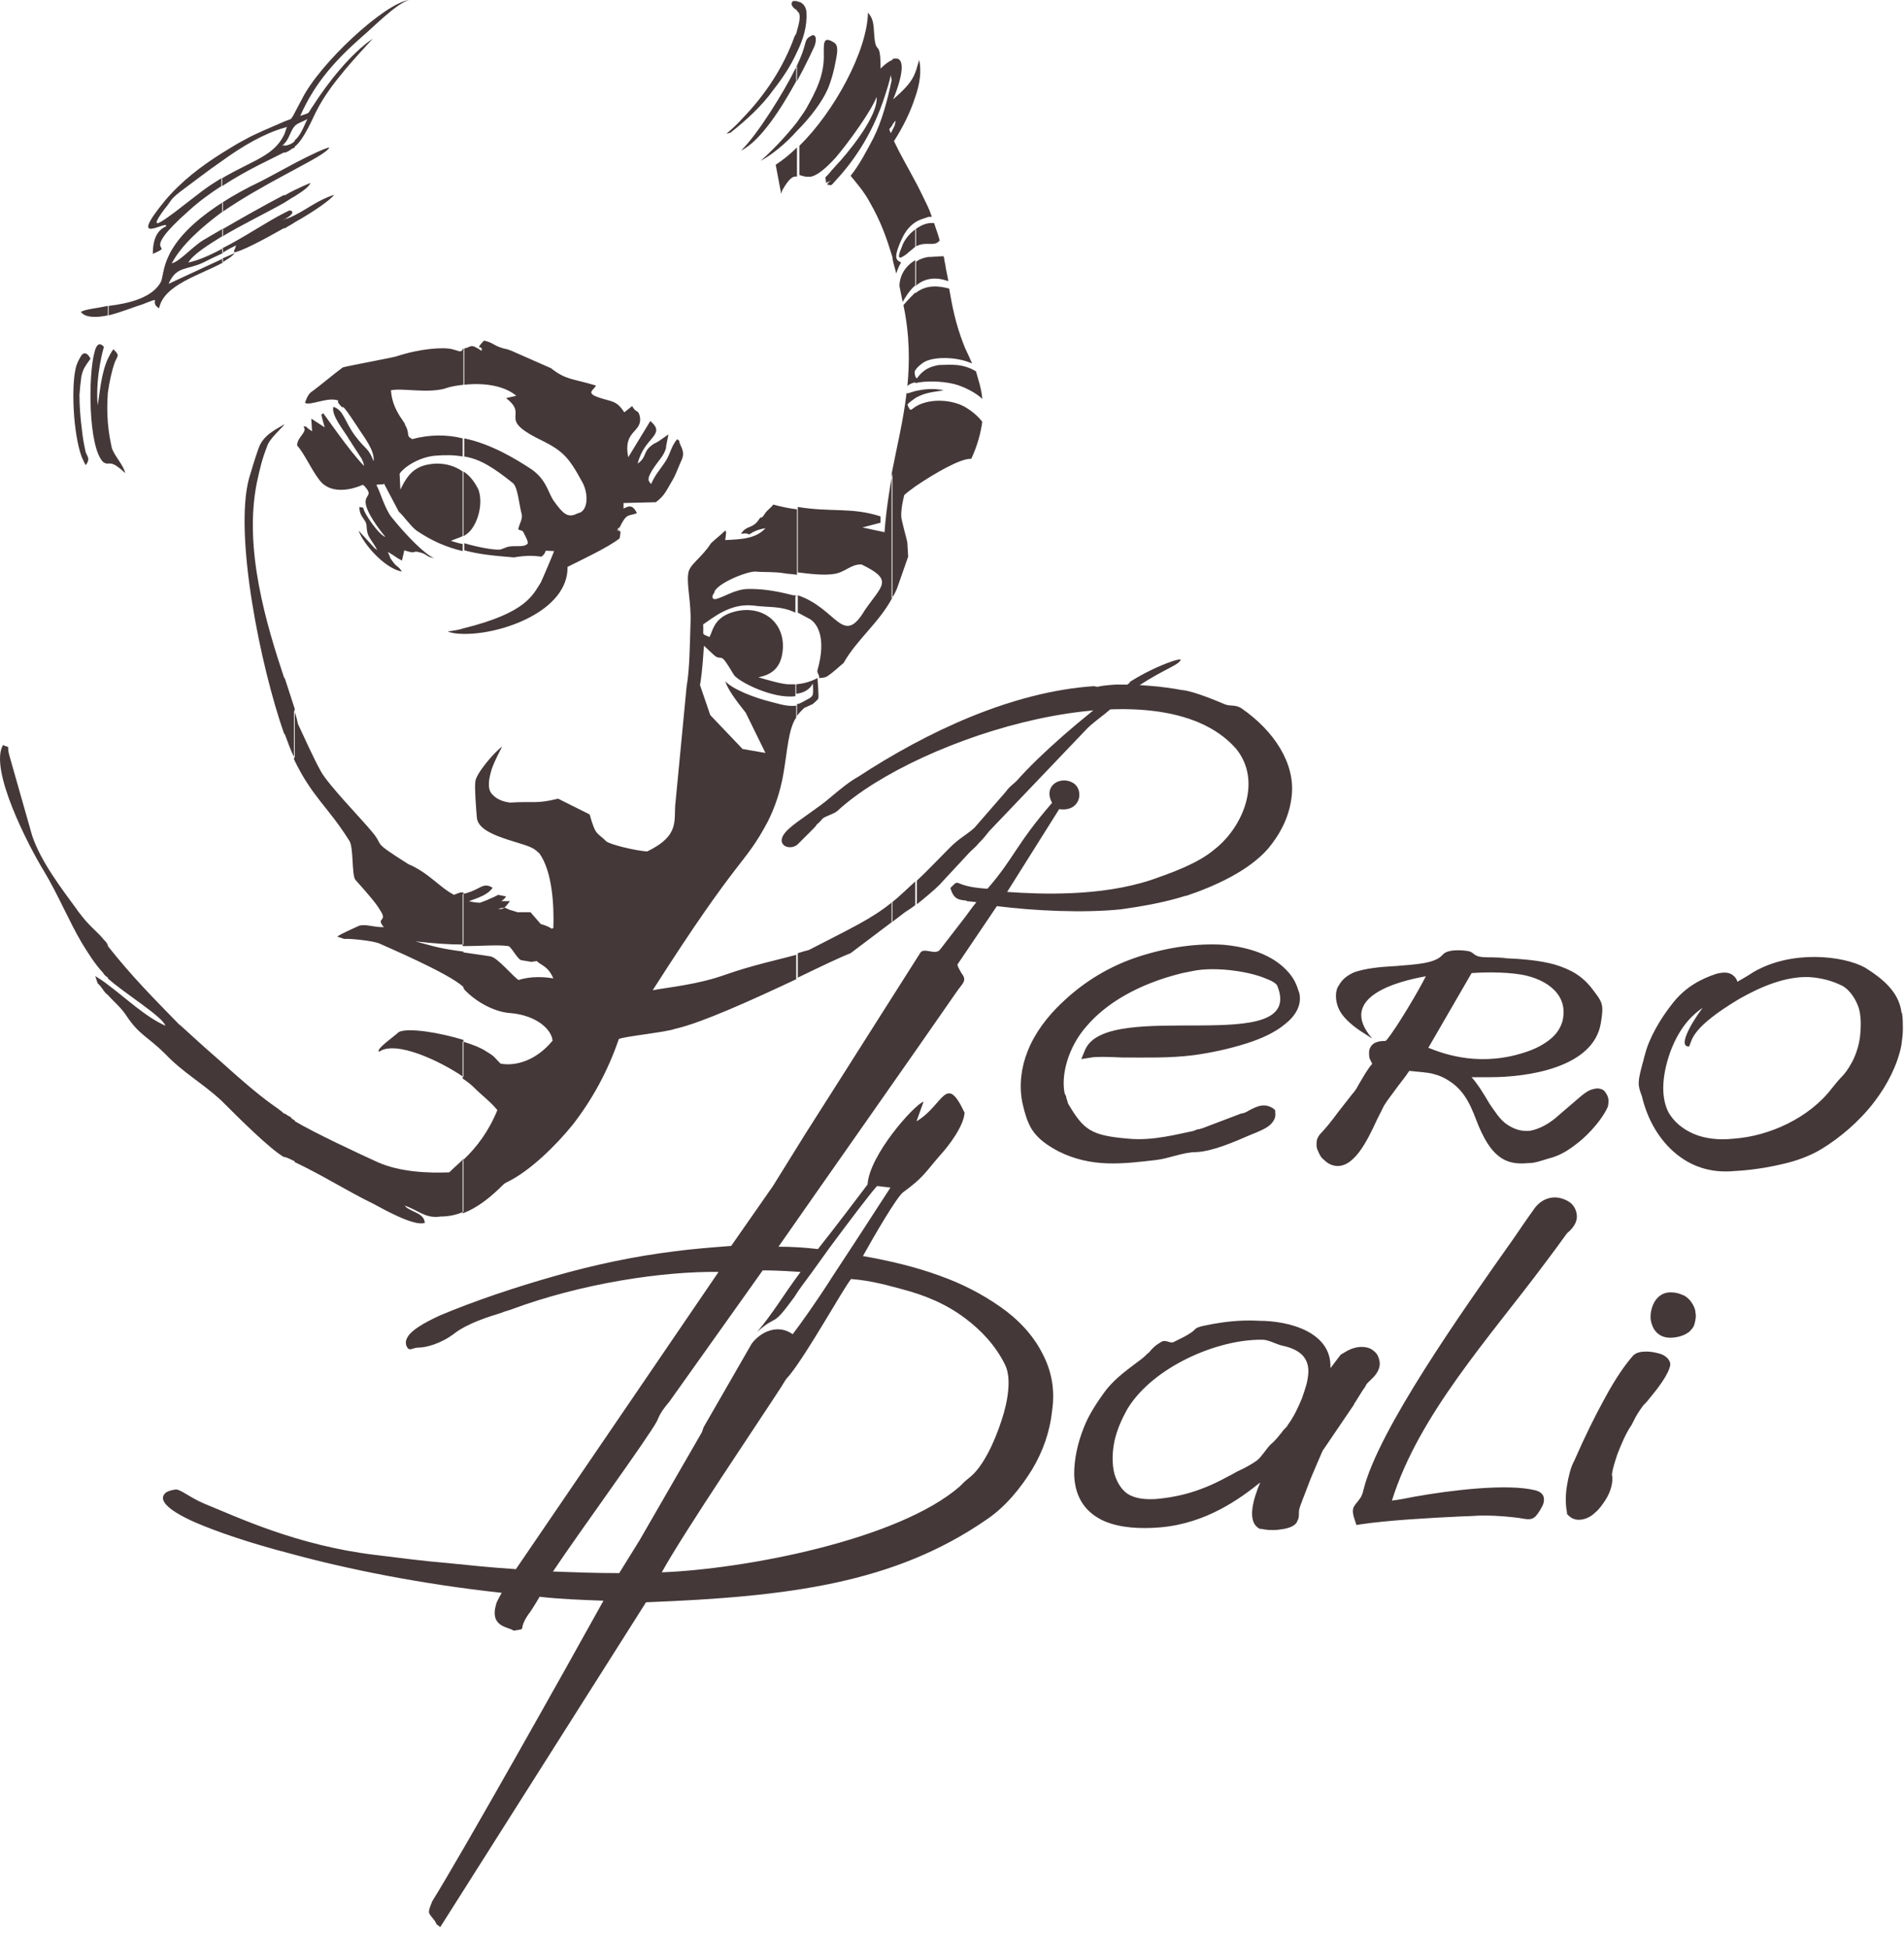 <?xml version="1.0" encoding="UTF-8"?> <svg xmlns="http://www.w3.org/2000/svg" width="86" height="88" viewBox="0 0 86 88" fill="none"> <path fill-rule="evenodd" clip-rule="evenodd" d="M51.028 31.269V30.806C52.203 30.058 53.52 29.631 53.307 29.845C53.164 30.094 52.274 30.343 51.028 31.269ZM51.028 30.842V31.305C50.743 31.519 50.458 31.768 50.173 32.017C49.781 32.373 49.567 32.48 49.14 32.872L44.688 37.537C44.51 37.751 44.474 37.822 44.225 38.072C44.047 38.285 43.94 38.356 43.798 38.499L42.409 39.995C42.195 40.208 41.768 40.565 41.412 40.849V39.781C41.839 39.389 42.302 38.891 42.907 38.285C43.335 37.858 43.655 37.715 44.011 37.395L45.436 35.757C45.614 35.507 45.721 35.472 45.935 35.258C46.968 34.083 48.891 32.409 50.636 31.127C50.743 31.056 50.885 30.949 51.028 30.842ZM41.34 21.974V18.377C42.017 17.95 43.121 18.056 43.691 18.448C43.869 18.555 44.154 18.769 44.368 19.054C44.297 19.552 44.154 20.122 43.869 20.727C43.406 20.692 42.231 21.369 41.34 21.974ZM41.34 17.985C41.803 17.7 42.302 17.7 42.623 17.629C42.124 17.522 41.661 17.593 41.34 17.665V17.985ZM41.34 17.308C41.768 17.202 42.48 17.202 43.086 17.344C43.513 17.451 44.083 17.736 44.368 18.021C44.332 17.558 44.19 17.166 44.083 16.774C43.442 16.383 42.836 16.489 42.409 16.489C41.981 16.561 41.697 16.703 41.412 17.095C41.376 17.059 41.34 17.024 41.34 16.988V17.308ZM41.34 16.739V13.248C41.875 12.821 42.444 12.928 42.872 13.035C43.014 13.854 43.157 14.602 43.513 15.528C43.584 15.742 43.762 16.062 43.905 16.418C43.192 16.098 42.124 16.098 41.697 16.383C41.554 16.489 41.412 16.596 41.34 16.739ZM41.34 12.928C41.661 12.643 42.124 12.465 42.765 12.679C42.765 12.679 42.801 12.679 42.836 12.714C42.801 12.465 42.729 12.216 42.694 11.931C42.658 11.824 42.658 11.681 42.623 11.575C42.373 11.575 42.124 11.61 41.91 11.61C41.697 11.646 41.519 11.717 41.376 11.824V12.928H41.34ZM41.34 11.147V10.364C41.625 10.15 41.91 10.043 42.195 10.079C42.266 10.328 42.373 10.577 42.444 10.862C42.195 11.183 41.839 10.862 41.34 11.147ZM41.34 10.043V8.191C41.519 8.512 41.661 8.832 41.839 9.188C41.946 9.402 42.017 9.58 42.088 9.794C42.017 9.794 41.981 9.794 41.946 9.794C41.768 9.865 41.554 9.901 41.34 10.043ZM41.34 4.381V3.277C41.412 3.098 41.447 2.92 41.519 2.707C41.625 3.205 41.554 3.775 41.34 4.381ZM41.34 3.277V4.381C41.127 5.057 40.771 5.769 40.379 6.375C40.664 6.98 41.02 7.586 41.34 8.191V10.043C41.127 10.186 40.913 10.399 40.735 10.791C40.272 11.788 40.557 11.753 40.699 11.86C40.593 12.038 40.521 12.216 40.486 12.358C40.414 12.109 40.343 11.86 40.308 11.646V5.876L40.414 5.663C40.414 5.627 40.45 5.52 40.45 5.449C40.379 5.52 40.343 5.591 40.308 5.627V2.671C40.949 2.457 40.771 3.455 40.343 4.487C40.913 3.989 41.198 3.668 41.34 3.277ZM41.34 10.364C41.091 10.542 40.842 10.827 40.735 11.147C40.45 11.824 40.699 11.646 40.913 11.503L41.34 11.147C41.34 11.147 41.376 11.147 41.376 11.112V10.364H41.34ZM41.34 11.753C40.913 12.002 40.628 12.429 40.628 12.928L40.664 13.106C40.699 13.284 40.735 13.462 40.771 13.64C40.913 13.391 41.091 13.106 41.34 12.892V11.753ZM41.34 13.213V16.703C41.305 16.81 41.305 16.881 41.34 16.988V17.273C41.269 17.273 41.234 17.308 41.198 17.308C41.127 17.344 41.02 17.38 40.984 17.451C41.091 16.347 41.091 15.136 40.806 13.783C41.02 13.533 41.198 13.355 41.34 13.213ZM41.34 17.665V17.985C41.234 18.056 41.091 18.163 40.984 18.27C41.127 18.626 41.127 18.519 41.34 18.377V21.974C41.162 22.116 40.984 22.223 40.842 22.366C40.735 22.793 40.664 23.256 40.735 23.505C41.056 24.859 40.949 24.111 41.02 25.144L40.521 26.568C40.45 26.746 40.379 26.889 40.272 27.031V21.404C40.521 20.122 40.806 18.982 40.949 17.736C40.949 17.736 40.949 17.771 40.984 17.771C40.984 17.771 41.127 17.736 41.34 17.665ZM41.34 39.817V40.885C41.162 41.028 40.984 41.134 40.877 41.206L40.272 41.669V40.778C40.628 40.493 40.949 40.173 41.34 39.817ZM39.061 27.565C38.064 29.239 37.815 27.494 36.034 26.889V27.672C36.176 27.744 36.355 27.85 36.568 27.957C36.889 28.135 37.352 28.776 36.924 30.272C36.889 30.415 37.031 30.486 36.995 30.628C36.995 30.628 37.245 30.628 37.352 30.557C37.637 30.379 37.957 30.058 38.1 29.952C38.705 28.883 39.702 28.135 40.308 26.996V21.369C40.165 22.188 40.023 23.078 39.952 24.04L38.954 23.826L39.773 23.612V23.327C38.456 22.9 37.53 23.149 36.034 22.9V25.856C36.604 25.927 37.209 25.998 37.672 25.927C38.171 25.856 38.456 25.464 38.919 25.5C40.379 26.212 39.845 26.426 39.061 27.565ZM40.308 2.707V5.663C40.236 5.734 40.201 5.805 40.165 5.841L40.236 6.019L40.308 5.876V11.61C40.058 10.791 39.809 10.043 39.275 9.117C39.061 8.725 38.883 8.512 38.598 8.156L38.42 7.942C38.847 7.408 39.168 6.767 39.453 6.232C39.845 5.449 40.094 4.487 40.272 3.633C40.272 3.561 40.236 3.455 40.236 3.383C40.201 3.597 40.058 4.06 39.952 4.381C39.489 5.805 38.741 7.087 37.743 8.156C37.672 8.227 37.601 8.334 37.53 8.369L37.352 8.334C37.459 8.191 37.494 8.191 37.53 8.156C37.459 8.191 37.387 8.227 37.316 8.262L37.281 8.013C37.352 7.942 37.459 7.835 37.565 7.693C37.672 7.586 37.815 7.408 37.957 7.265C38.705 6.411 39.667 5.093 39.595 4.381C39.346 5.022 38.349 6.411 37.743 7.123C37.352 7.55 36.96 7.906 36.639 7.978C36.39 8.013 36.248 7.942 36.105 7.906V6.589C37.672 5.057 39.168 2.315 39.204 0.57C39.453 0.855 39.453 1.068 39.489 1.603C39.56 2.564 39.773 1.709 39.773 3.098C39.952 2.92 40.13 2.778 40.308 2.707ZM40.308 40.743V41.633L38.42 43.058C37.957 43.236 37.067 43.663 36.034 44.162V43.058C36.248 42.986 36.39 42.951 36.533 42.915C38.456 41.918 39.346 41.526 40.308 40.743ZM35.998 32.338V31.803C36.07 31.803 36.141 31.768 36.212 31.732C36.461 31.59 36.675 31.519 36.711 31.376C36.746 31.198 36.711 30.878 36.711 30.878C36.568 31.162 36.283 31.305 35.963 31.34V30.913C36.283 30.878 36.604 30.806 36.924 30.628C36.924 30.628 36.995 31.483 36.96 31.554C36.96 31.59 36.711 31.803 36.711 31.803L36.319 31.982C36.212 32.088 36.105 32.195 35.998 32.338ZM35.998 5.912C36.604 5.307 37.138 4.594 37.387 4.024C37.565 3.597 37.672 3.17 37.743 2.778C37.85 2.279 37.85 2.03 37.672 1.923C37.174 1.603 37.209 1.959 37.209 2.422C37.245 3.383 36.853 4.131 36.39 4.95C36.283 5.128 36.141 5.307 35.998 5.52V5.912ZM35.998 3.668C36.461 2.814 36.782 2.101 36.782 2.101C36.853 1.923 36.889 1.674 36.782 1.603C36.711 1.567 36.639 1.603 36.497 1.709C36.319 1.888 36.426 2.066 35.998 2.956V3.668ZM35.998 2.351C36.283 1.781 36.461 1.175 36.426 0.57C36.426 0.321 36.248 0.071 35.998 0.071V0.499C36.105 0.57 36.212 0.677 35.998 1.389V2.351ZM35.998 26.924C35.927 26.889 35.892 26.889 35.82 26.889C34.859 26.639 34.289 26.604 33.826 26.604C33.185 26.604 32.686 26.996 32.294 27.067C32.188 27.067 32.116 26.96 32.259 26.782C32.294 26.39 33.755 25.785 34.146 25.82C34.502 25.856 34.965 25.82 35.393 25.892C35.571 25.927 35.785 25.927 35.998 25.963V23.007C35.678 22.971 35.322 22.9 34.93 22.793C34.752 23.007 34.645 23.042 34.538 23.221C34.325 23.541 34.431 23.221 34.253 23.505C33.968 23.897 33.719 23.719 33.47 24.111C33.968 24.04 33.683 24.253 34.004 24.04C34.218 23.933 34.36 23.897 34.574 23.861C34.146 24.325 33.541 24.36 32.757 24.396L32.793 24.111C32.793 24.111 32.793 24.075 32.793 24.04C32.793 24.004 32.793 24.004 32.757 23.968C32.579 24.146 32.259 24.396 32.116 24.538C31.653 25.25 31.119 25.5 31.084 25.927C31.012 26.426 31.226 27.245 31.19 28.135C31.155 29.132 31.155 30.201 31.012 31.02L30.514 36.22C30.407 37.039 30.763 37.715 29.232 38.463C28.697 38.428 27.522 38.143 27.38 38C26.952 37.573 26.917 37.787 26.632 36.789L25.207 36.077C24.21 36.327 24.103 36.184 23.035 36.255C22.501 36.184 22.323 35.97 22.216 35.864C22.002 35.614 22.073 35.187 22.216 34.724C22.358 34.332 22.572 33.94 22.679 33.727C22.358 33.94 21.468 34.973 21.468 35.329C21.432 35.614 21.503 36.505 21.539 36.932C21.61 37.822 23.783 38.036 24.174 38.392C24.246 38.428 24.281 38.499 24.352 38.535C24.958 39.354 25.029 40.956 24.994 41.918L24.922 41.953C24.709 41.811 24.531 41.776 24.424 41.74L23.961 41.206H23.462C23.248 41.206 23.533 41.241 23.142 41.134C22.821 41.063 22.892 40.921 22.501 41.063C22.785 41.099 22.857 40.921 23.035 40.707C22.892 40.707 22.75 40.707 22.643 40.707C22.75 40.636 22.821 40.565 22.857 40.493L22.501 40.422C22.501 40.422 22.18 40.6 21.681 40.778C21.503 40.778 21.325 40.743 21.183 40.707C21.575 40.565 22.038 40.422 22.251 40.102C21.788 39.817 21.717 40.209 20.898 40.386V42.737C21.86 42.737 22.429 42.666 22.963 42.737C23.106 42.773 23.391 43.378 23.569 43.378L23.996 43.449L24.246 43.414C24.459 43.627 24.744 43.627 24.994 44.197C24.602 44.126 23.961 44.09 23.427 44.269C23.213 44.162 22.465 43.236 22.144 43.2C21.646 43.129 21.218 43.058 20.933 43.022V44.625C20.933 44.66 20.969 44.66 20.969 44.696C21.539 45.301 22.394 45.729 23.07 45.764C24.246 45.871 24.922 46.512 24.958 47.011C24.103 48.044 23.106 48.15 22.607 48.044C22.251 47.687 22.394 47.759 21.931 47.474C21.717 47.331 21.361 47.189 20.898 47.046V48.72C21.112 48.863 21.29 49.005 21.396 49.112C21.788 49.504 22.144 49.753 22.465 50.145C22.073 51.106 21.539 51.819 20.898 52.424V54.81C21.575 54.561 22.18 54.062 22.714 53.528C22.785 53.457 22.857 53.421 22.928 53.386C23.961 52.887 25.172 51.676 25.884 50.786C26.739 49.682 27.451 48.4 27.95 46.94C28.056 46.833 30.158 46.619 30.478 46.477C31.653 46.227 34.075 45.123 35.963 44.233V43.129C35.215 43.343 34.004 43.592 32.793 44.019C31.511 44.482 30.229 44.589 29.481 44.731C33.505 38.428 33.577 39.176 34.681 37.11C35.001 36.469 35.25 35.757 35.393 34.902C35.571 33.869 35.607 32.943 35.963 32.409V31.875C35.713 31.91 35.428 31.875 34.93 31.732C34.04 31.519 33.078 31.127 32.757 30.771C32.864 31.127 33.256 31.661 33.683 32.195L34.574 34.012L33.541 33.834L32.081 32.302L31.618 30.949C31.653 30.735 31.725 30.308 31.796 29.168C32.223 29.56 32.294 29.667 32.437 29.702C32.651 29.738 32.615 29.595 33.149 30.486C33.327 30.771 34.894 31.59 35.927 31.447V30.913C35.856 30.913 35.749 30.913 35.642 30.913C35.322 30.913 34.609 30.7 34.253 30.593C34.823 30.486 35.286 30.201 35.357 29.346C35.464 27.993 34.253 27.209 32.935 27.708C32.223 27.993 32.188 28.527 32.045 28.776C31.653 28.598 31.796 28.741 31.76 28.206C32.188 27.922 32.971 27.245 34.004 27.352C34.823 27.459 35.215 27.352 35.927 27.672V26.924H35.998ZM35.998 0.036V0.463C35.963 0.427 35.927 0.427 35.892 0.392C35.678 0.214 35.749 0.071 35.856 0.036C35.927 0.071 35.963 0.036 35.998 0.036ZM35.998 1.353V2.351C35.713 2.992 35.322 3.561 34.93 4.06C34.431 4.772 33.683 5.449 33.007 5.983C32.971 6.019 32.829 6.019 32.793 6.054C32.971 5.912 33.327 5.591 33.541 5.342C34.574 4.274 35.393 3.027 35.892 1.638C35.963 1.531 35.998 1.46 35.998 1.353ZM35.998 2.992C35.963 3.027 35.963 3.063 35.927 3.098C35.464 4.06 34.218 6.09 33.47 6.802C34.36 6.375 35.322 4.844 35.963 3.668V2.992H35.998ZM35.998 5.52C35.607 6.019 35.037 6.66 34.36 7.265C34.823 7.016 35.464 6.517 35.998 5.912V5.52ZM35.998 6.66V7.978C35.82 7.942 35.642 8.049 35.322 8.619C35.322 8.654 35.286 8.725 35.286 8.761L35.037 7.443C35.357 7.23 35.678 6.98 35.998 6.66ZM20.933 28.634V28.384C23.818 27.672 24.068 26.853 24.424 26.319C24.495 26.177 24.994 25.001 25.029 24.894C24.388 24.859 24.816 24.859 24.459 25.144C24.103 25.108 23.854 25.072 23.213 25.179C22.323 25.108 21.61 25.037 20.969 24.859V24.538C21.575 24.716 22.323 24.859 22.607 24.823L22.892 24.716C23.213 24.609 23.605 24.752 23.818 24.574C23.89 24.503 23.747 24.253 23.64 24.04C23.569 23.897 23.355 24.004 23.427 23.826C23.462 23.683 23.605 23.434 23.569 23.256C23.427 22.686 23.391 22.045 23.177 21.831C22.251 21.084 21.646 20.727 20.969 20.621V19.802C22.18 20.051 23.284 20.727 23.996 21.191C24.709 21.689 24.744 22.259 25.029 22.651C25.421 23.185 25.635 23.434 26.098 23.185C26.561 23.114 26.596 22.33 26.311 21.796C25.635 20.549 25.385 20.336 24.21 19.766C22.501 18.875 23.89 18.769 22.857 17.985L23.32 17.878C22.821 17.451 21.931 17.273 20.969 17.38V15.742C21.325 15.67 21.218 15.492 21.753 15.848C21.824 15.528 21.396 15.884 21.86 15.385C22.323 15.492 22.251 15.599 22.75 15.742C22.928 15.777 22.928 15.777 23.106 15.848L24.887 16.632C25.563 17.166 25.848 17.095 26.917 17.415C26.81 17.665 26.311 17.771 27.38 18.056C27.771 18.163 27.914 18.199 28.199 18.626L28.555 18.341C28.733 18.698 28.84 18.448 28.911 18.875C28.982 19.552 28.128 19.445 28.377 20.656L29.374 19.018C30.122 19.659 29.089 19.73 28.804 20.941C29.267 20.621 28.982 20.371 29.588 20.015C29.623 20.015 29.659 19.98 29.659 19.98C29.695 19.98 29.695 19.944 29.73 19.944L30.193 19.623L30.086 20.158C30.086 20.193 30.086 20.193 30.086 20.229C29.98 20.621 29.73 20.799 29.445 21.262C29.196 21.689 29.303 21.725 29.41 21.867C29.588 21.44 29.837 21.191 30.086 20.799C30.3 20.443 30.3 20.193 30.585 19.837C30.834 20.051 30.585 19.766 30.727 20.086C30.87 20.371 30.905 20.549 30.763 20.834C30.585 21.226 30.549 21.404 30.336 21.76C30.122 22.116 30.015 22.401 29.623 22.686L28.163 22.722V22.971C28.341 22.9 28.555 22.722 28.769 23.185C28.341 23.327 28.306 23.185 27.985 23.826C27.771 24.289 27.985 23.541 27.95 23.968C27.95 24.075 28.092 23.79 27.985 24.325C27.415 24.752 26.347 25.25 25.635 25.607C25.67 27.601 22.643 28.669 20.933 28.634ZM20.933 24.218V21.297C21.218 21.475 21.432 21.76 21.61 22.116C21.824 22.722 21.61 23.577 21.218 24.004C21.112 24.111 21.005 24.182 20.933 24.218ZM20.933 15.742V17.38C20.649 17.415 20.364 17.451 20.079 17.558C19.26 17.771 18.191 17.522 17.657 17.629C17.693 18.092 17.835 18.448 18.084 18.84C18.12 18.875 18.227 19.054 18.227 19.054C18.262 19.089 18.298 19.16 18.298 19.196C18.547 19.623 18.298 19.659 18.619 19.837C19.402 19.623 20.186 19.623 20.898 19.802V20.621C20.506 20.549 20.114 20.549 19.651 20.585C18.868 20.656 18.191 21.155 18.049 21.404L18.084 22.116C18.441 21.369 18.797 20.977 19.723 20.941C20.15 20.941 20.542 21.048 20.898 21.297V24.218C20.756 24.289 20.613 24.325 20.364 24.431C20.506 24.467 20.684 24.538 20.898 24.574V24.894C20.15 24.716 19.509 24.431 18.868 24.004C18.583 23.826 18.227 23.292 18.013 23.114L17.337 21.831C17.372 21.938 16.945 21.831 17.016 21.938C17.158 22.188 17.372 22.936 17.657 23.327C18.369 24.218 19.224 25.072 19.616 25.215C19.224 25.144 19.295 25.037 19.01 24.966C18.547 24.823 18.904 25.072 18.262 24.859L18.156 25.322C17.871 25.179 17.835 25.108 17.515 24.93C17.764 25.464 17.479 24.966 17.657 25.25C17.942 25.678 17.942 25.5 18.156 25.82C17.372 25.678 16.41 24.574 16.197 23.968L16.945 24.788C16.98 24.788 17.016 24.823 17.052 24.859C16.66 24.182 16.589 24.289 16.553 23.719C16.517 23.434 16.233 23.363 16.233 22.9L16.41 22.936C16.41 23.149 17.123 24.182 17.408 24.253C17.194 24.004 16.446 23.042 16.517 22.615C16.553 22.33 16.838 22.366 16.446 21.938C16.41 21.938 16.375 21.867 16.375 21.903C16.375 21.903 15.2 22.473 14.523 21.796C14.131 21.369 13.775 20.514 13.419 20.122C13.419 19.73 13.918 19.517 13.704 19.267C13.918 19.267 13.704 19.232 14.096 19.481L14.06 18.911L14.665 19.303C14.452 18.555 14.523 18.769 14.594 18.662C14.665 18.733 15.805 20.407 16.446 21.048C16.41 20.834 16.339 20.763 16.339 20.727L15.876 20.015C15.77 19.837 15.841 19.98 15.698 19.73C15.52 19.445 14.95 18.733 15.057 18.377C15.52 18.519 15.556 19.018 16.019 19.659C16.553 20.371 16.624 20.193 16.873 20.834C16.945 20.336 16.375 19.659 16.161 19.303C15.2 17.843 15.663 18.698 15.306 18.235C15.306 18.235 15.306 18.199 15.271 18.199V18.092C14.808 17.914 14.024 18.341 13.775 18.199C13.918 17.771 14.024 17.736 14.167 17.629C14.416 17.451 15.093 16.881 15.485 16.596C15.556 16.561 17.835 16.133 17.906 16.098C18.975 15.742 20.043 15.67 20.435 15.777L20.684 15.848C20.791 15.884 20.72 15.884 20.862 15.848C20.898 15.742 20.933 15.742 20.933 15.742ZM20.933 28.384V28.634C20.649 28.634 20.399 28.598 20.221 28.527C20.471 28.491 20.72 28.456 20.933 28.384ZM20.933 40.315V42.666C20.364 42.666 19.687 42.63 18.761 42.523C19.687 42.773 19.865 42.844 20.933 42.986V44.589C20.328 43.984 17.301 42.701 17.158 42.63C16.873 42.488 15.663 42.381 15.556 42.416L15.235 42.31C15.342 42.203 16.09 41.882 16.233 41.811C16.589 41.74 16.802 41.882 17.337 41.882C16.945 41.419 17.55 41.669 17.158 41.099C17.016 40.849 16.695 40.458 16.054 39.745C15.876 39.532 15.983 38.25 15.77 37.965C14.808 36.433 14.096 36.006 13.277 34.297V32.053C13.348 32.267 13.419 32.48 13.454 32.694C13.704 33.228 14.202 34.332 14.487 34.831C14.808 35.436 16.339 37.003 16.802 37.573C17.408 38.285 16.695 37.929 18.441 39.033C19.366 39.425 19.829 40.066 20.506 40.422C20.577 40.386 20.684 40.351 20.791 40.315C20.898 40.315 20.898 40.315 20.933 40.315ZM20.933 46.975V48.649C19.901 47.937 17.871 46.975 17.123 47.509C16.945 47.403 17.835 46.797 18.013 46.619C18.441 46.405 19.901 46.655 20.933 46.975ZM20.933 52.353V54.739C20.613 54.882 20.257 54.953 19.901 54.953C19.224 55.06 18.904 54.668 18.262 54.454C18.298 54.49 18.334 54.49 18.334 54.525C18.654 54.775 19.153 54.81 19.188 55.238C18.726 55.416 17.337 54.632 16.873 54.383C15.698 53.813 14.594 53.101 13.312 52.495V50.643C14.131 51.142 16.268 52.139 17.052 52.495C18.084 52.958 19.402 52.994 20.293 52.958C20.506 52.745 20.72 52.567 20.933 52.353ZM13.312 10.043V9.723C13.882 9.438 14.345 9.046 15.093 8.797C14.95 9.01 14.202 9.545 13.312 10.043ZM13.312 8.868C13.704 8.619 13.953 8.441 14.024 8.262C13.846 8.334 13.597 8.441 13.312 8.583V8.868ZM13.312 7.657V7.372C13.989 7.016 14.665 6.695 14.879 6.66C14.772 6.874 14.167 7.194 13.312 7.657ZM13.312 6.624V6.339C13.561 6.126 13.668 5.841 13.882 5.378C13.704 5.485 13.454 5.556 13.348 5.663C13.348 5.663 13.312 5.663 13.312 5.698V5.093C13.419 4.879 13.561 4.63 13.633 4.487C14.416 2.885 17.372 0.142 18.476 0C17.906 0.142 16.731 1.353 16.375 1.638C15.2 2.671 14.238 3.704 13.561 5.235C14.06 5.057 13.846 5.2 14.167 4.737C14.808 3.739 15.841 2.422 16.838 1.745C16.197 2.457 14.915 3.775 14.309 4.986C14.167 5.235 13.739 6.304 13.312 6.624ZM13.312 5.093V5.698C13.134 5.876 13.063 6.268 12.849 6.482V6.054C12.885 5.948 12.92 5.841 12.956 5.734C12.92 5.734 12.885 5.769 12.849 5.769V5.485L13.134 5.378C13.17 5.342 13.241 5.235 13.312 5.093ZM13.312 6.375C13.205 6.482 13.063 6.553 12.849 6.589V6.909C13.027 6.838 13.134 6.767 13.17 6.731C13.205 6.695 13.277 6.695 13.312 6.66V6.375ZM13.312 7.372V7.657L12.849 7.906V7.621C12.992 7.55 13.17 7.443 13.312 7.372ZM13.312 8.583V8.868C13.17 8.939 13.027 9.046 12.849 9.153V8.832C13.027 8.725 13.17 8.654 13.312 8.583ZM13.312 9.723V10.043C13.17 10.15 12.992 10.221 12.849 10.328V9.901C13.027 9.865 13.17 9.794 13.312 9.723ZM13.312 32.017V34.261L13.277 34.19C13.134 33.905 12.992 33.513 12.849 33.121V30.593C13.027 31.127 13.17 31.59 13.312 32.017ZM13.312 50.608V52.46C13.17 52.389 13.027 52.317 12.92 52.282C12.92 52.282 12.885 52.282 12.849 52.246V50.287C12.992 50.394 13.063 50.43 13.134 50.465C13.17 50.537 13.241 50.572 13.312 50.608ZM12.849 9.901C13.277 9.687 13.277 9.509 13.063 9.509C12.992 9.545 12.92 9.58 12.849 9.616V9.901ZM12.849 5.485V5.769C11.959 6.019 10.962 6.589 10.036 7.265V6.909C10.392 6.695 10.712 6.482 11.068 6.304C11.496 6.054 12.208 5.769 12.849 5.485ZM12.849 6.054C12.386 7.052 11.425 7.23 10.036 8.049V8.405C11.175 7.657 12.315 7.158 12.849 6.874V6.553C12.813 6.553 12.778 6.589 12.742 6.589C12.778 6.553 12.813 6.517 12.849 6.482V6.054ZM12.849 7.621V7.906C11.994 8.369 10.962 8.939 10.036 9.58V9.153C10.534 8.832 11.104 8.512 11.781 8.191C11.994 8.084 12.386 7.871 12.849 7.621ZM12.849 8.797C11.959 9.26 10.89 9.865 10.036 10.364V10.684C10.926 10.15 12.03 9.616 12.849 9.153V8.797ZM12.849 9.616V9.901C12.813 9.901 12.813 9.901 12.778 9.936L12.849 9.901V10.293C11.852 10.862 10.819 11.396 10.57 11.396C10.57 11.361 10.57 11.29 10.605 11.254C10.605 11.219 10.641 11.219 10.641 11.147C10.641 11.112 10.677 11.076 10.677 11.076C10.463 11.183 10.249 11.29 10.036 11.432V11.219C11.033 10.72 12.066 10.008 12.849 9.616ZM12.849 19.16C12.778 19.303 12.172 19.802 12.066 20.158C11.816 20.799 11.745 21.155 11.603 21.796C10.997 24.788 12.03 28.206 12.849 30.664V33.192C11.745 30.058 10.57 24.146 11.246 21.618C11.353 21.262 11.496 20.763 11.674 20.265C11.887 19.623 12.529 19.374 12.849 19.16ZM12.849 50.323V52.282C12.208 51.925 10.784 50.501 10.036 49.753V48.008C10.784 48.685 11.603 49.397 12.244 49.86C12.493 50.038 12.707 50.18 12.849 50.323ZM10.036 11.86C10.249 11.717 10.463 11.61 10.605 11.432L10.036 11.681V11.86ZM10.036 6.909V7.265C9.359 7.728 8.682 8.262 8.148 8.654C7.649 9.046 7.792 9.01 7.436 9.438C6.617 10.542 7.365 9.972 7.899 9.58L9.145 8.619C9.43 8.405 9.715 8.227 10 8.049V8.405C9.501 8.725 8.967 9.117 8.54 9.509C6.118 11.646 8.041 10.969 6.902 11.468C6.902 10.969 7.008 10.435 7.507 10.221C7.578 9.901 5.691 11.219 7.436 9.082C8.184 8.191 9.074 7.515 10.036 6.909ZM10.036 9.153C7.151 11.005 7.471 12.358 7.258 12.75C6.866 13.462 5.797 13.711 4.907 13.818V14.246C5.477 14.103 6.082 13.854 6.439 13.747C7.436 13.355 6.688 13.64 7.186 13.925C7.4 12.857 9.038 12.429 10.071 11.86V11.681L7.614 12.821C7.97 12.002 8.433 12.216 9.181 11.86C9.466 11.717 9.751 11.575 10.071 11.432V11.219C9.537 11.503 9.003 11.753 8.504 11.86C8.718 11.503 9.323 11.112 10.071 10.649V10.328C9.751 10.506 9.466 10.684 9.216 10.827C8.718 11.112 8.112 11.824 7.756 11.895C8.219 11.04 9.11 10.257 10.071 9.545V9.153H10.036ZM10.036 48.008V49.753L10 49.717C9.11 48.898 8.29 48.471 7.471 47.616C6.688 46.833 6.296 46.761 5.726 45.907C5.477 45.515 5.156 45.266 4.872 44.945V44.482C5.691 45.088 6.581 45.942 7.471 46.334C7.329 45.907 5.619 44.874 4.872 44.197V42.737C5.976 44.126 6.795 44.945 8.077 46.263C8.148 46.298 9.003 47.118 10.036 48.008ZM4.872 20.941V19.089C4.907 19.517 4.978 19.908 5.05 20.229C5.156 20.585 5.584 21.012 5.655 21.369C5.121 20.87 5.014 20.941 4.872 20.941ZM4.872 17.736V16.204C4.943 16.062 5.014 15.92 5.121 15.777C5.406 16.062 5.335 16.026 5.192 16.347C5.05 16.739 4.943 17.237 4.872 17.736ZM4.872 13.818V14.246C4.373 14.352 3.91 14.352 3.696 14.139V14.068C3.91 13.961 4.373 13.925 4.872 13.818ZM4.872 16.204V17.736C4.836 18.199 4.836 18.662 4.872 19.089V20.941C4.8 20.941 4.765 20.941 4.658 20.87C3.981 20.193 3.981 16.952 4.266 15.92C4.337 15.599 4.48 15.421 4.693 15.67C4.693 15.67 4.302 16.952 4.409 18.306C4.515 17.771 4.551 16.917 4.872 16.204ZM4.872 42.701V44.162C4.765 44.09 4.693 44.019 4.658 43.948C4.266 43.521 3.981 43.058 3.696 42.595V41.384C4.124 41.918 4.409 42.096 4.693 42.452C4.765 42.523 4.836 42.595 4.872 42.701ZM4.872 44.482C4.693 44.34 4.48 44.197 4.302 44.09C4.48 44.625 4.337 44.269 4.622 44.66C4.693 44.767 4.765 44.874 4.872 44.945V44.482ZM3.696 20.656C3.767 20.799 3.803 20.905 3.874 21.012C4.088 20.727 3.946 20.621 3.874 20.443C3.803 20.122 3.732 19.766 3.696 19.374V20.656ZM3.696 16.917C3.767 16.668 3.803 16.596 4.088 16.204C3.946 15.92 3.803 15.92 3.696 16.026V16.917ZM3.696 14.068V14.139C3.661 14.103 3.661 14.103 3.661 14.068C3.661 14.068 3.696 14.068 3.696 14.068ZM3.696 16.026V16.917C3.661 17.024 3.661 17.202 3.625 17.415L3.589 17.843C3.589 18.306 3.625 18.84 3.696 19.374V20.656C3.304 19.623 3.198 17.38 3.447 16.525C3.518 16.311 3.625 16.133 3.696 16.026ZM3.696 41.384V42.595C3.091 41.562 2.628 40.422 1.987 39.354C1.31 38.25 -0.506 34.76 0.135 33.655C0.527 33.834 0.277 33.584 0.42 34.118L1.453 37.751C1.844 38.926 2.806 40.173 3.483 41.099C3.518 41.17 3.625 41.277 3.696 41.384Z" fill="#453838"></path> <path fill-rule="evenodd" clip-rule="evenodd" d="M36.659 37.512C36.445 37.726 36.196 37.975 36.018 38.153C35.626 38.474 34.878 38.117 35.626 37.441C36.053 37.049 36.944 36.515 37.514 36.016C37.941 35.66 38.368 35.304 38.76 35.09C41.859 33.06 45.705 31.244 49.409 30.995C49.729 31.066 49.337 30.995 50.406 30.923C51.51 30.923 52.436 30.995 53.398 31.173C53.896 31.208 55.071 31.707 55.321 31.814C55.606 31.921 55.784 31.814 56.069 31.992C57.564 33.025 58.49 34.485 58.348 35.909C58.277 36.657 57.992 37.476 57.279 38.331C56.425 39.328 54.858 40.041 53.576 40.468H53.54C52.65 40.753 51.653 40.931 50.655 41.073C48.981 41.252 46.702 41.145 45.028 40.931L43.248 43.566C43.248 43.673 43.354 43.816 43.426 43.958C43.711 44.314 43.461 44.421 43.176 44.849C41.681 47.021 36.623 54.215 35.163 56.316C35.769 56.316 36.338 56.352 36.944 56.423C37.656 55.533 38.974 53.788 39.188 53.503C39.259 52.185 41.289 49.906 41.716 49.763L41.396 50.654C42.642 49.906 42.713 48.446 43.568 50.262C43.532 50.867 42.856 51.758 42.464 52.185C41.752 53.004 41.716 53.182 40.79 53.859C40.505 54.073 39.508 55.782 38.974 56.744H39.009C40.22 56.957 41.396 57.242 42.464 57.634C43.461 57.99 44.352 58.453 45.171 59.023C45.99 59.593 46.666 60.305 47.094 61.16C47.486 61.908 47.664 62.762 47.521 63.724C47.414 64.721 47.094 65.576 46.631 66.359C46.132 67.179 45.42 68.069 44.565 68.639C40.398 71.523 35.626 72.129 29.18 72.378L19.885 87.051C19.493 86.731 19.849 87.087 19.635 86.766C19.35 86.375 19.279 86.481 19.528 85.876C20.882 83.704 25.583 75.334 27.257 72.307C26.295 72.271 25.298 72.236 24.372 72.129C24.23 72.378 23.945 72.841 23.873 72.912C23.339 73.696 23.873 73.553 23.197 73.66C22.983 73.482 22.093 73.518 22.413 72.45C22.413 72.414 22.556 72.129 22.663 71.951C19.03 71.559 15.682 70.882 13.082 70.17C11.302 69.707 9.841 69.209 8.844 68.781C7.705 68.283 7.17 67.82 7.42 67.499C7.491 67.392 7.669 67.321 7.918 67.285C8.132 67.25 8.559 67.642 9.236 67.927C10.732 68.532 13.403 69.814 16.964 70.241C18.14 70.384 19.208 70.526 20.134 70.598C21.167 70.704 22.2 70.811 23.303 70.882L32.456 57.456C29.999 57.42 26.295 57.955 23.054 59.165C22.947 59.201 22.805 59.237 22.627 59.308C22.057 59.486 21.131 59.771 20.526 60.234C19.92 60.697 19.244 60.875 18.887 60.875C18.674 60.875 18.531 61.017 18.424 60.91C18.318 60.768 18.282 60.59 18.424 60.376C18.567 60.127 19.03 59.806 19.885 59.415C21.416 58.774 23.197 58.168 25.084 57.634C26.829 57.135 28.681 56.744 30.426 56.53C31.21 56.423 32.1 56.352 33.026 56.281L34.914 53.574L36.374 51.223C38.44 47.983 41.431 43.246 41.574 43.032C41.752 42.783 42.25 43.175 42.464 42.89L43.426 41.643C43.711 41.287 43.889 41.002 44.102 40.753L43.782 40.717C43.746 40.717 43.675 40.717 43.639 40.682C43.283 40.646 43.069 40.61 42.927 40.112C43.426 39.613 42.927 40.041 44.601 40.147C45.812 38.758 45.883 38.153 47.521 36.266C47.094 35.482 47.913 35.019 48.483 35.375C48.981 35.696 48.803 36.693 47.842 36.55L45.491 40.29C46.987 40.397 49.694 40.504 51.973 39.756C52.899 39.435 54.11 39.008 54.858 38.367C56.14 37.37 57.03 35.268 55.819 33.808C52.329 29.855 41.467 33.274 37.834 36.622C37.692 36.764 37.264 36.871 37.157 36.978C37.086 37.049 37.015 37.156 36.908 37.227C36.837 37.334 36.766 37.405 36.659 37.512ZM24.977 70.989C25.939 71.025 26.936 71.061 27.969 71.061C28.254 70.598 28.61 70.028 28.895 69.565L31.709 64.686C31.709 64.65 31.744 64.614 31.744 64.579C31.744 64.543 31.78 64.507 31.78 64.472L33.952 60.697C34.38 60.127 35.163 59.806 35.804 60.269C36.16 59.806 36.944 58.702 37.62 57.634L38.368 56.494C39.188 55.248 39.935 54.073 40.22 53.645L39.615 53.574C39.294 53.93 38.404 55.105 37.478 56.352L36.659 57.492C36.374 57.883 36.089 58.239 35.875 58.596C34.807 60.056 35.163 59.308 34.202 60.163C34.949 59.272 35.341 58.56 36.16 57.456C35.59 57.42 35.021 57.385 34.451 57.385L30.248 63.297C29.963 63.653 29.857 63.76 29.678 64.187C29.287 64.935 26.188 69.173 24.977 70.989ZM29.892 71.025C33.632 70.882 40.576 69.565 43.354 67.143C43.39 67.107 43.426 67.072 43.461 67.036C43.497 67.001 43.532 66.965 43.568 66.929L43.782 66.751C44.387 66.288 44.921 65.149 45.242 64.151C45.527 63.297 45.705 62.228 45.384 61.623C44.957 60.768 44.316 60.091 43.604 59.557C42.713 58.88 41.716 58.489 40.755 58.239C40.47 58.168 40.114 58.061 39.793 57.99C39.33 57.883 38.903 57.812 38.44 57.776C38.048 58.275 36.516 61.053 35.662 62.121C35.412 62.406 35.555 62.228 35.306 62.62C34.344 64.116 30.889 69.209 29.892 71.025ZM61.553 62.798C61.66 62.656 61.696 62.584 61.731 62.513L61.767 62.477C61.803 62.442 61.838 62.406 61.945 62.3C62.266 62.014 62.372 61.694 62.301 61.445C62.266 61.302 62.23 61.195 62.123 61.089C62.016 60.982 61.909 60.91 61.767 60.875C61.482 60.804 61.126 60.839 60.734 61.089C60.663 61.124 60.627 61.16 60.556 61.195L60.093 61.801C60.164 60.163 58.206 59.664 56.888 59.664C56.282 59.628 55.641 59.664 55 59.771L54.786 59.806C54.395 59.878 54.252 59.913 54.145 59.949C54.039 59.984 54.003 60.02 53.932 60.091C53.861 60.163 53.754 60.234 53.504 60.376C53.291 60.483 53.148 60.554 53.006 60.626C52.828 60.697 52.65 60.483 52.436 60.626C52.187 60.768 52.044 60.91 51.902 61.089C51.795 61.16 51.724 61.267 51.581 61.373C50.976 61.837 50.442 62.193 49.979 62.762C49.551 63.332 49.16 63.938 48.946 64.507C48.803 64.864 48.697 65.22 48.625 65.576C48.554 65.932 48.518 66.253 48.518 66.609C48.554 67.713 49.088 68.354 49.872 68.71C50.62 69.031 51.546 69.066 52.4 68.995C54.502 68.817 56.033 67.677 56.923 66.965C56.603 67.713 56.318 68.71 56.852 69.031C56.888 69.066 56.923 69.066 56.995 69.066C57.137 69.102 57.422 69.137 57.742 69.102C58.063 69.066 58.419 68.995 58.562 68.781C58.597 68.746 58.597 68.674 58.633 68.639C58.669 68.532 58.669 68.461 58.669 68.389C58.669 68.283 58.668 68.176 58.74 67.998C58.882 67.606 59.06 67.179 59.203 66.787C59.416 66.288 59.594 65.861 59.737 65.54L61.09 63.546C61.126 63.51 61.126 63.475 61.161 63.439C61.161 63.404 61.197 63.368 61.197 63.368L61.553 62.798ZM50.94 63.617C50.655 64.116 50.442 64.614 50.335 65.113C50.228 65.647 50.228 66.146 50.335 66.573C50.442 66.929 50.62 67.25 50.905 67.463C51.225 67.677 51.653 67.748 52.222 67.713C53.006 67.642 54.074 67.463 55.428 66.716C55.57 66.644 55.712 66.573 55.891 66.466C56.211 66.324 56.532 66.146 56.781 65.968C56.995 65.79 57.208 65.433 57.386 65.255C57.564 65.113 57.707 64.935 57.849 64.757L57.885 64.721C57.921 64.65 57.992 64.579 58.027 64.543C58.099 64.472 58.134 64.436 58.17 64.365C58.455 63.973 58.633 63.582 58.811 63.154C58.953 62.727 59.06 62.477 59.096 62.014C59.131 61.195 58.526 60.91 57.849 60.768C57.6 60.697 57.279 60.519 57.03 60.519C54.965 60.483 52.08 61.765 50.94 63.617ZM73.057 65.683C72.95 66.003 72.843 66.324 72.807 66.609C72.879 66.894 72.772 67.357 72.522 67.748C72.38 67.962 72.237 68.176 72.059 68.318C71.881 68.496 71.668 68.603 71.454 68.639C71.24 68.674 71.027 68.639 70.849 68.461L70.777 68.389V68.318C70.706 67.962 70.706 67.535 70.777 67.107C70.849 66.68 70.955 66.253 71.098 66.003C71.596 64.864 72.059 63.938 72.451 63.225C73.021 62.157 73.484 61.552 73.769 61.231C73.911 61.089 74.125 61.053 74.374 61.053C74.552 61.053 74.731 61.089 74.873 61.124C75.051 61.16 75.193 61.231 75.3 61.338C75.371 61.409 75.443 61.516 75.443 61.623V61.658C75.371 62.086 74.873 62.727 74.517 63.154C74.41 63.297 74.303 63.404 74.232 63.475C74.018 63.76 73.911 63.938 73.769 64.223L73.698 64.365C73.448 64.721 73.235 65.22 73.057 65.683ZM61.304 67.855C61.375 67.748 61.518 67.642 61.589 67.285C62.266 64.579 66.041 59.237 68.356 55.96C68.676 55.497 68.961 55.07 69.246 54.678C69.566 54.179 70.029 54.037 70.421 54.108C70.599 54.144 70.777 54.215 70.92 54.322C71.062 54.429 71.169 54.607 71.205 54.785C71.276 55.07 71.169 55.39 70.777 55.711C70.421 56.209 70.101 56.637 69.78 57.064C67.287 60.412 64.082 63.902 62.871 67.784C63.191 67.748 63.548 67.677 63.904 67.606C65.506 67.321 68.071 67.001 69.353 67.321C69.745 67.428 69.78 67.677 69.709 67.927C69.673 68.033 69.602 68.14 69.566 68.211C69.281 68.674 69.175 68.674 68.605 68.568C68.284 68.532 67.786 68.461 66.967 68.461C66.682 68.461 66.397 68.496 66.076 68.496C64.545 68.568 62.693 68.674 61.482 68.853L61.268 68.888L61.197 68.674C61.019 68.176 61.126 68.069 61.304 67.855ZM76.297 60.163C76.155 60.269 75.941 60.376 75.656 60.412C75.158 60.483 74.873 60.305 74.695 60.02C74.624 59.878 74.552 59.7 74.552 59.486C74.552 59.308 74.588 59.13 74.659 58.952C74.802 58.596 75.122 58.346 75.514 58.382C75.656 58.382 75.835 58.417 75.977 58.489C76.119 58.524 76.226 58.631 76.333 58.738C76.476 58.916 76.582 59.13 76.582 59.308C76.618 59.45 76.582 59.628 76.547 59.771C76.511 59.949 76.404 60.056 76.297 60.163ZM46.702 51.152C46.951 51.473 47.272 51.722 47.806 52.007C49.302 52.755 50.691 52.577 52.222 52.399C52.828 52.328 53.433 52.043 54.039 52.043C54.786 52.007 55.748 51.58 56.496 51.259C56.674 51.188 56.852 51.117 56.995 51.045C57.137 50.974 57.279 50.903 57.386 50.796C57.529 50.654 57.636 50.475 57.6 50.262V50.155L57.529 50.084C57.101 49.799 56.781 49.977 56.425 50.155C56.318 50.226 56.175 50.297 56.069 50.297L54.288 50.974C54.252 50.974 54.181 51.01 54.145 51.01H54.11C54.074 51.01 54.039 51.045 54.003 51.045C53.967 51.045 53.967 51.081 53.932 51.081C53.219 51.223 52.08 51.544 50.976 51.437C49.266 51.295 48.946 51.045 48.233 49.834C48.233 49.799 48.198 49.692 48.162 49.585C48.162 49.55 48.162 49.514 48.127 49.478C48.127 49.443 48.127 49.443 48.091 49.407C47.913 48.588 48.233 47.306 49.088 46.344C49.943 45.347 51.367 44.457 53.398 43.958C53.576 43.922 53.754 43.887 53.932 43.851C54.858 43.673 56.282 43.851 57.101 44.172C57.244 44.243 57.636 44.35 57.707 44.564C58.953 47.804 50.05 45.062 49.017 47.413L48.839 47.84L49.302 47.769C49.48 47.733 50.014 47.733 50.655 47.769C51.795 47.769 52.828 47.804 53.932 47.662C54.715 47.555 55.534 47.377 56.318 47.128C56.995 46.914 57.6 46.629 58.027 46.273C58.49 45.917 58.775 45.454 58.704 44.955C58.704 44.884 58.669 44.813 58.633 44.706C58.526 44.35 58.348 44.065 58.099 43.816C57.458 43.139 56.425 42.783 55.249 42.676C54.074 42.605 52.757 42.783 51.439 43.21C50.121 43.638 48.946 44.35 47.949 45.312C47.307 45.917 46.738 46.665 46.417 47.484C46.132 48.196 46.025 48.98 46.168 49.763C46.31 50.404 46.453 50.832 46.702 51.152ZM75.656 52.078C74.944 51.473 74.41 50.582 74.161 49.514C73.947 48.98 73.983 48.837 74.196 48.018C74.232 47.947 74.232 47.84 74.303 47.626C74.481 46.914 74.98 46.024 75.585 45.276C76.155 44.564 76.867 44.207 77.508 43.994C77.9 43.887 78.149 43.922 78.328 44.101C78.399 44.172 78.47 44.279 78.47 44.35C78.719 44.207 78.969 44.065 79.182 43.922C80.927 42.89 83.278 43.175 84.24 43.709C85.094 44.243 85.735 44.813 85.878 45.668C85.878 45.703 85.878 45.739 85.913 45.775C85.949 46.024 85.949 46.237 85.949 46.487C85.949 46.736 85.913 46.985 85.878 47.235C85.7 48.125 85.237 49.015 84.667 49.763C83.99 50.654 83.1 51.401 82.281 51.9C81.818 52.185 81.177 52.434 80.536 52.577C79.788 52.755 79.04 52.862 78.363 52.897C77.259 53.004 76.369 52.684 75.656 52.078ZM78.541 45.133C76.404 46.416 76.44 46.95 76.297 47.27C75.799 47.306 76.297 46.344 76.903 45.525C76.547 45.775 75.906 46.273 75.443 47.52C75.015 48.73 75.051 49.656 75.371 50.262C75.621 50.689 76.013 51.01 76.511 51.223C77.01 51.437 77.651 51.508 78.292 51.437C79.894 51.33 81.711 50.511 82.744 49.158C82.922 48.944 83.029 48.802 83.135 48.695C83.314 48.517 83.456 48.339 83.67 47.947C83.848 47.591 83.99 47.163 84.026 46.7C84.061 46.309 84.061 45.881 83.954 45.525C83.848 45.205 83.598 44.742 83.207 44.528C82.779 44.314 82.281 44.172 81.711 44.136C80.642 44.101 79.538 44.564 78.541 45.133ZM67.394 43.246C66.788 43.246 66.717 43.21 66.539 43.068C66.504 43.032 66.468 43.032 66.432 42.997C66.361 42.961 66.112 42.925 65.862 42.925C65.613 42.925 65.328 42.961 65.186 43.103L65.115 43.175C64.758 43.531 63.904 43.566 63.049 43.638C62.337 43.673 61.66 43.745 61.161 43.922C60.841 44.065 60.627 44.243 60.485 44.492C60.378 44.635 60.342 44.813 60.342 44.991C60.342 45.169 60.378 45.347 60.449 45.525C60.592 45.881 60.948 46.237 61.482 46.594L61.981 46.914C60.342 45.027 63.191 44.314 64.402 44.101C64.046 44.813 63.085 46.416 62.657 46.95L62.586 47.021C62.337 47.021 62.087 47.057 61.945 47.235C61.874 47.342 61.838 47.413 61.838 47.555C61.838 47.662 61.838 47.733 61.874 47.84C61.909 47.911 61.945 47.983 61.981 48.054C61.731 48.339 61.553 48.695 61.375 48.98C61.268 49.193 61.161 49.336 61.09 49.407C60.948 49.585 60.699 49.906 60.449 50.226C60.164 50.618 59.844 51.01 59.666 51.188C59.594 51.259 59.523 51.366 59.488 51.473C59.452 51.651 59.452 51.829 59.523 51.971C59.594 52.149 59.666 52.292 59.808 52.399C59.951 52.541 60.093 52.612 60.236 52.648C61.126 52.862 61.767 51.508 62.194 50.582C62.337 50.297 62.444 50.084 62.515 49.941C62.693 49.656 62.871 49.443 63.049 49.193C63.227 48.944 63.441 48.695 63.654 48.374C63.975 48.41 64.545 48.446 64.758 48.517C65.043 48.588 65.257 48.695 65.471 48.837C66.254 49.336 66.504 50.155 66.788 50.867C67.109 51.615 67.501 52.256 68.142 52.47C68.356 52.541 68.64 52.577 68.997 52.541C69.317 52.541 69.495 52.47 69.958 52.328C70.564 52.185 71.027 51.829 71.454 51.473C72.059 50.938 72.487 50.333 72.629 49.977C72.665 49.763 72.665 49.621 72.594 49.478C72.522 49.336 72.451 49.229 72.309 49.193C72.202 49.158 72.095 49.158 71.988 49.193C71.775 49.229 71.596 49.371 71.454 49.478L70.706 50.119L70.457 50.333C69.958 50.796 69.495 51.01 69.103 51.081C68.712 51.117 68.391 51.01 68.071 50.796C67.75 50.582 67.536 50.226 67.287 49.87C67.073 49.514 66.788 49.015 66.468 48.659C66.753 48.659 67.038 48.659 67.323 48.659C68.997 48.659 71.988 48.232 72.309 46.202C72.451 45.347 72.38 45.276 71.917 44.67C71.454 44.065 70.92 43.78 70.207 43.566C69.566 43.388 68.783 43.317 67.928 43.282L67.394 43.246ZM67.394 43.246C67.572 43.246 67.821 43.246 68.071 43.282L67.394 43.246ZM68.747 44.029C69.887 44.243 70.884 44.955 70.564 46.166C70.492 46.38 70.385 46.594 70.172 46.807C69.922 47.057 69.531 47.306 69.032 47.484C66.931 48.232 65.257 47.626 64.545 47.342H64.509L66.468 43.958C66.895 43.922 67.892 43.887 68.747 44.029Z" fill="#453838"></path> </svg> 